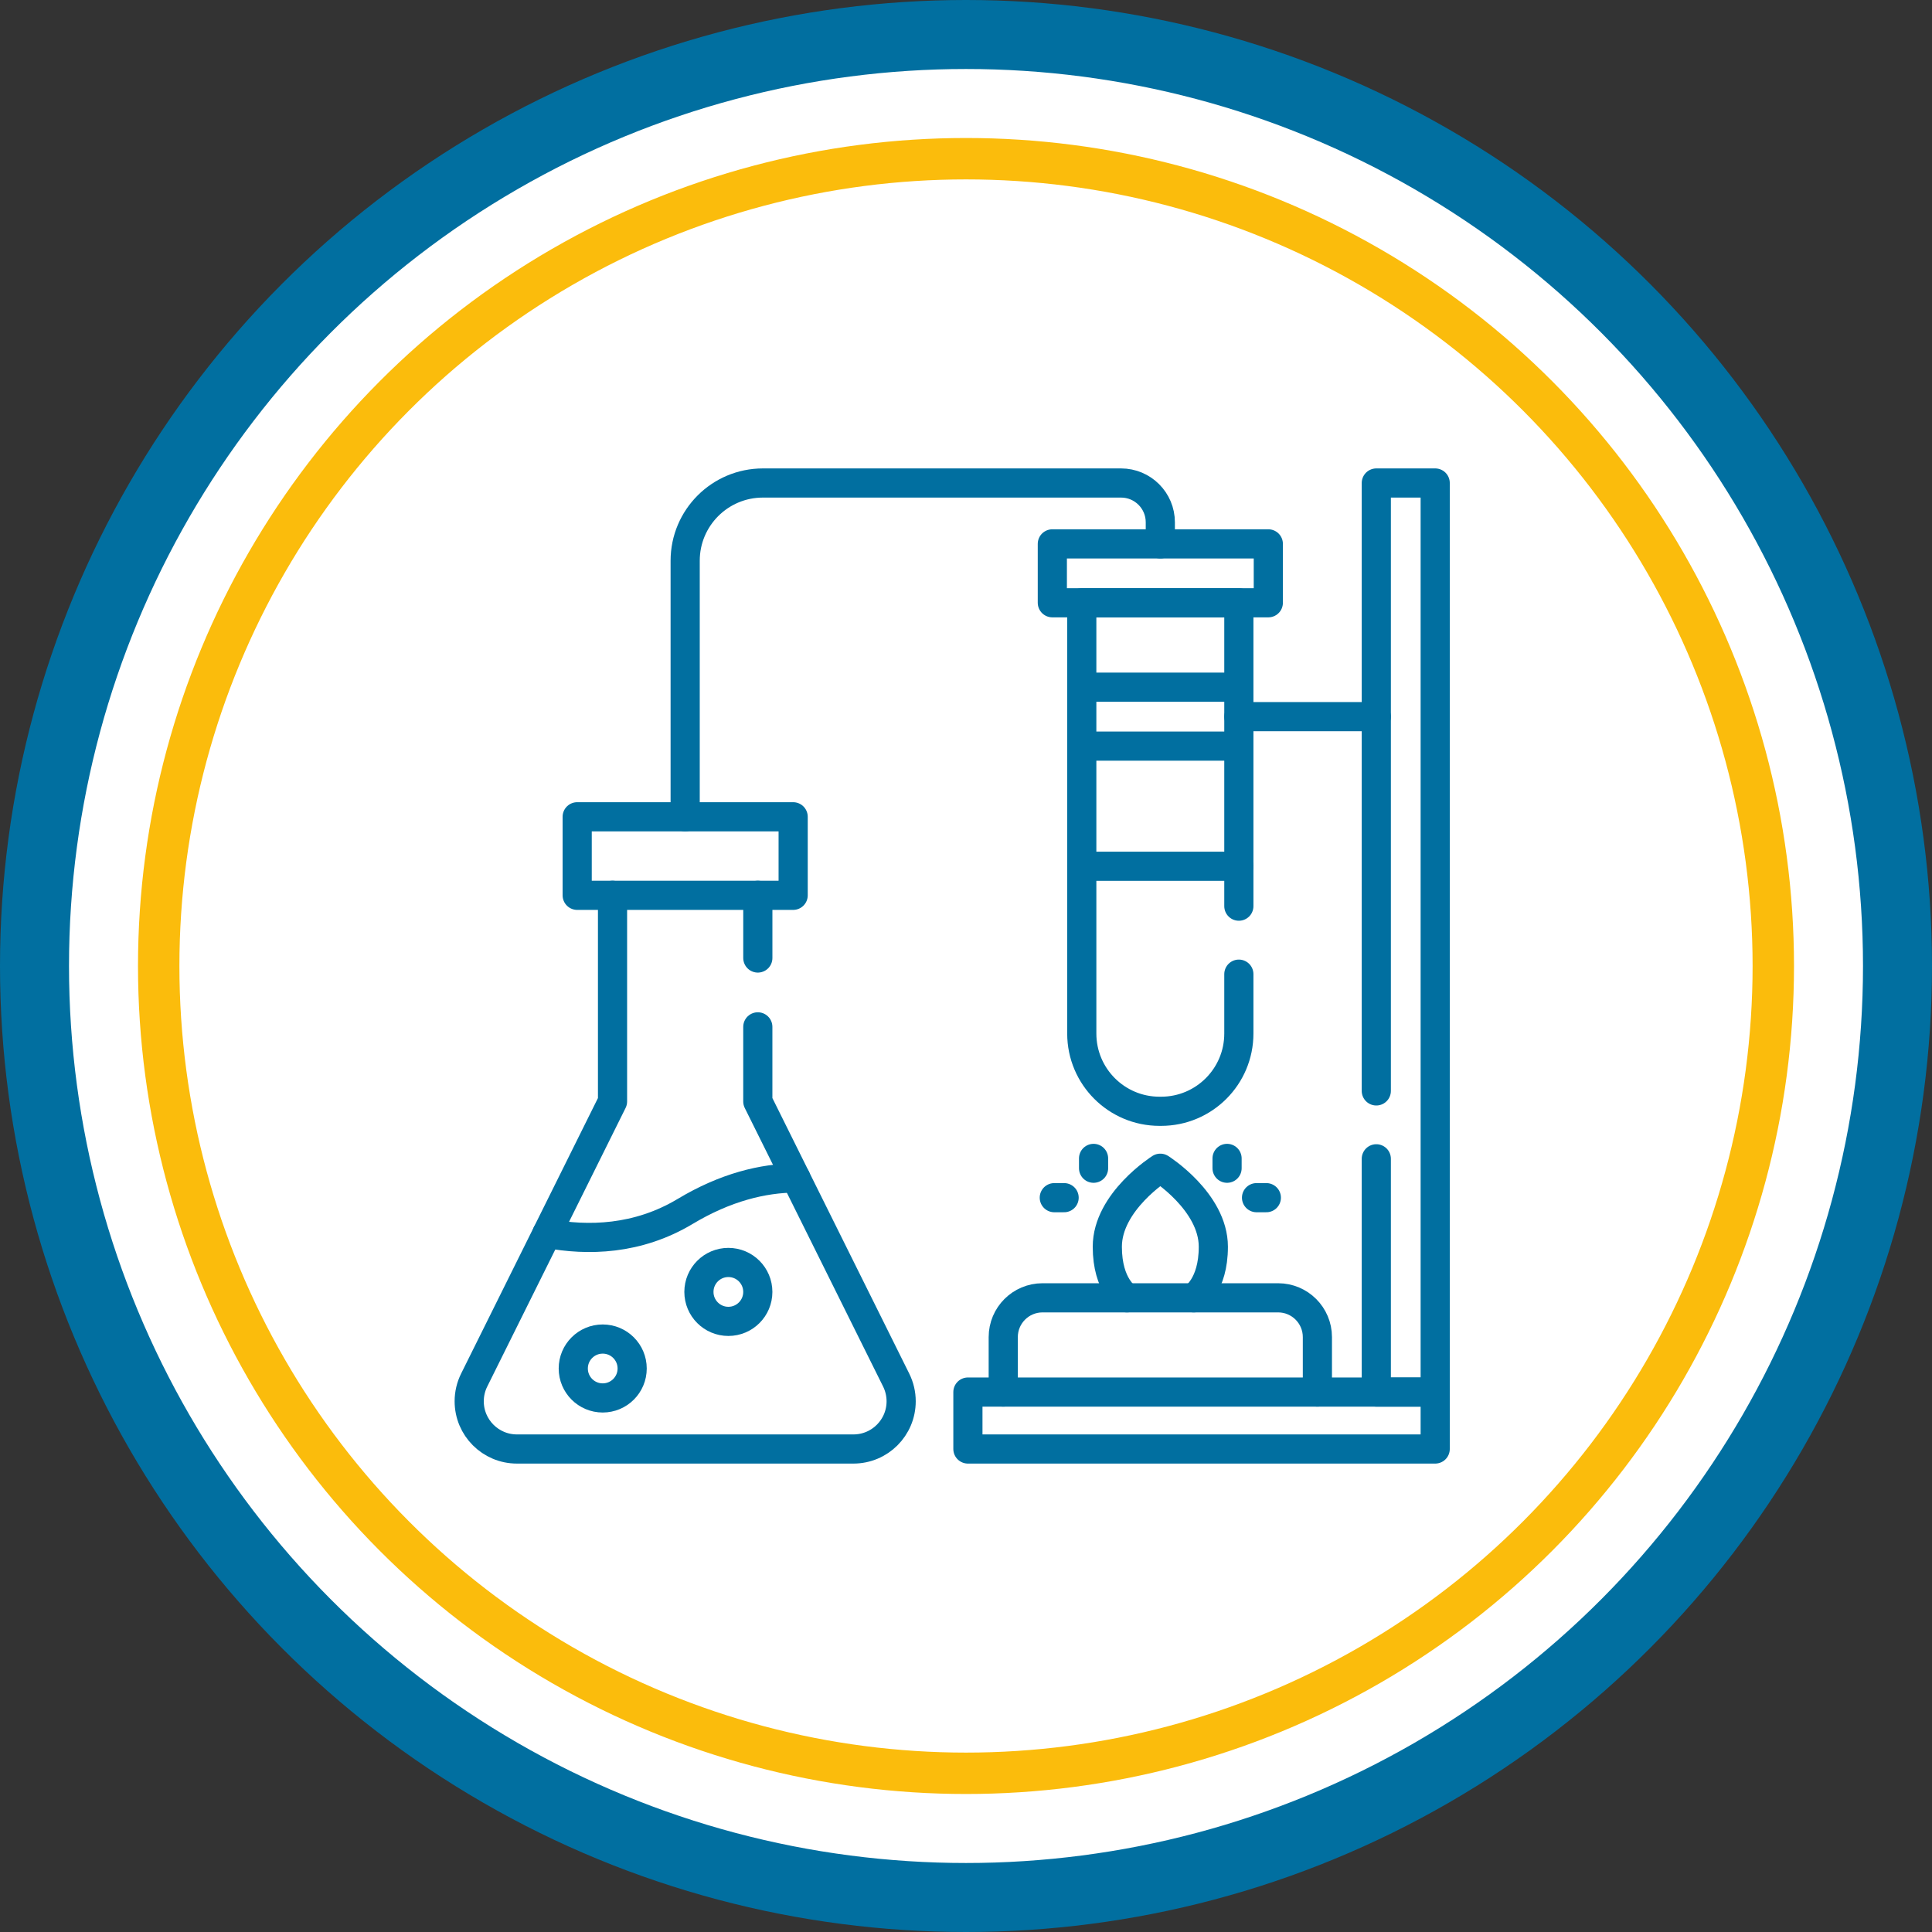 <svg width="140" height="140" viewBox="0 0 140 140" fill="none" xmlns="http://www.w3.org/2000/svg">
<rect x="0" y="0" width="140" height="140" fill="#333333" stroke="none"/>
<circle cx="70" cy="70" r="67.5" fill="white" stroke="#016FA0" stroke-width="5"/>
<path d="M89.772 70.591V74.894C89.772 78.006 87.25 80.528 84.138 80.528H84.024C80.912 80.528 78.39 78.006 78.39 74.894V43.679H89.772V65.664" stroke="#016FA0" stroke-width="2.113" stroke-miterlimit="10" stroke-linecap="round" stroke-linejoin="round"/>
<path d="M91.907 43.679H76.256V39.411H91.907V43.679Z" stroke="#016FA0" stroke-width="2.113" stroke-miterlimit="10" stroke-linecap="round" stroke-linejoin="round"/>
<path d="M89.772 62.774H78.39" stroke="#016FA0" stroke-width="2.113" stroke-miterlimit="10" stroke-linecap="round" stroke-linejoin="round"/>
<path d="M78.817 49.797H89.345" stroke="#016FA0" stroke-width="2.113" stroke-miterlimit="10" stroke-linecap="round" stroke-linejoin="round"/>
<path d="M89.345 54.065H78.817" stroke="#016FA0" stroke-width="2.113" stroke-miterlimit="10" stroke-linecap="round" stroke-linejoin="round"/>
<path d="M99.732 79.052V35H104V100.874H99.732V83.971" stroke="#016FA0" stroke-width="2.113" stroke-miterlimit="10" stroke-linecap="round" stroke-linejoin="round"/>
<path d="M70.138 100.874H104V105H70.138V100.874Z" stroke="#016FA0" stroke-width="2.113" stroke-miterlimit="10" stroke-linecap="round" stroke-linejoin="round"/>
<path d="M89.772 51.931H99.731" stroke="#016FA0" stroke-width="2.113" stroke-miterlimit="10" stroke-linecap="round" stroke-linejoin="round"/>
<path d="M72.699 100.874V96.89C72.699 95.319 73.973 94.045 75.545 94.045H92.618C94.189 94.045 95.463 95.319 95.463 96.89V100.874" stroke="#016FA0" stroke-width="2.113" stroke-miterlimit="10" stroke-linecap="round" stroke-linejoin="round"/>
<path d="M86.5 94.045C86.5 94.045 87.923 93.191 87.923 90.345C87.923 87.073 84.081 84.654 84.081 84.654C84.081 84.654 80.24 87.073 80.24 90.345C80.24 93.191 81.662 94.045 81.662 94.045" stroke="#016FA0" stroke-width="2.113" stroke-miterlimit="10" stroke-linecap="round" stroke-linejoin="round"/>
<path d="M91.764 86.788H91.053" stroke="#016FA0" stroke-width="2.113" stroke-miterlimit="10" stroke-linecap="round" stroke-linejoin="round"/>
<path d="M88.918 83.943V84.654" stroke="#016FA0" stroke-width="2.113" stroke-miterlimit="10" stroke-linecap="round" stroke-linejoin="round"/>
<path d="M76.398 86.788H77.11" stroke="#016FA0" stroke-width="2.113" stroke-miterlimit="10" stroke-linecap="round" stroke-linejoin="round"/>
<path d="M79.244 83.943V84.654" stroke="#016FA0" stroke-width="2.113" stroke-miterlimit="10" stroke-linecap="round" stroke-linejoin="round"/>
<path d="M57.475 64.878H41.825V59.187H57.475V64.878Z" stroke="#016FA0" stroke-width="2.113" stroke-miterlimit="10" stroke-linecap="round" stroke-linejoin="round"/>
<path d="M54.914 74.41V79.817L64.94 100.005C65.177 100.483 65.301 101.009 65.301 101.542C65.301 103.452 63.753 105 61.843 105H37.457C35.548 105 34 103.452 34 101.542C34 101.009 34.123 100.483 34.361 100.005L44.386 79.817V64.878" stroke="#016FA0" stroke-width="2.113" stroke-miterlimit="10" stroke-linecap="round" stroke-linejoin="round"/>
<path d="M54.915 64.878V69.421" stroke="#016FA0" stroke-width="2.113" stroke-miterlimit="10" stroke-linecap="round" stroke-linejoin="round"/>
<path d="M57.668 85.361C55.287 85.372 52.568 86.034 49.651 87.784C46.208 89.85 42.6 89.932 39.639 89.377" stroke="#016FA0" stroke-width="2.113" stroke-miterlimit="10" stroke-linecap="round" stroke-linejoin="round"/>
<path d="M54.914 93.618C54.914 94.796 53.959 95.752 52.78 95.752C51.602 95.752 50.646 94.796 50.646 93.618C50.646 92.439 51.602 91.483 52.78 91.483C53.959 91.483 54.914 92.439 54.914 93.618Z" stroke="#016FA0" stroke-width="2.113" stroke-miterlimit="10" stroke-linecap="round" stroke-linejoin="round"/>
<path d="M45.809 99.166C45.809 100.345 44.853 101.3 43.675 101.3C42.496 101.3 41.541 100.345 41.541 99.166C41.541 97.988 42.496 97.032 43.675 97.032C44.853 97.032 45.809 97.988 45.809 99.166Z" stroke="#016FA0" stroke-width="2.113" stroke-miterlimit="10" stroke-linecap="round" stroke-linejoin="round"/>
<path d="M84.081 39.411V37.846C84.081 36.274 82.807 35 81.236 35H55.284C52.173 35 49.65 37.522 49.65 40.634V59.187" stroke="#016FA0" stroke-width="2.113" stroke-miterlimit="10" stroke-linecap="round" stroke-linejoin="round"/>
<circle cx="70" cy="70" r="58.5" stroke="#FBBC0C" stroke-width="3"/>
</svg>
